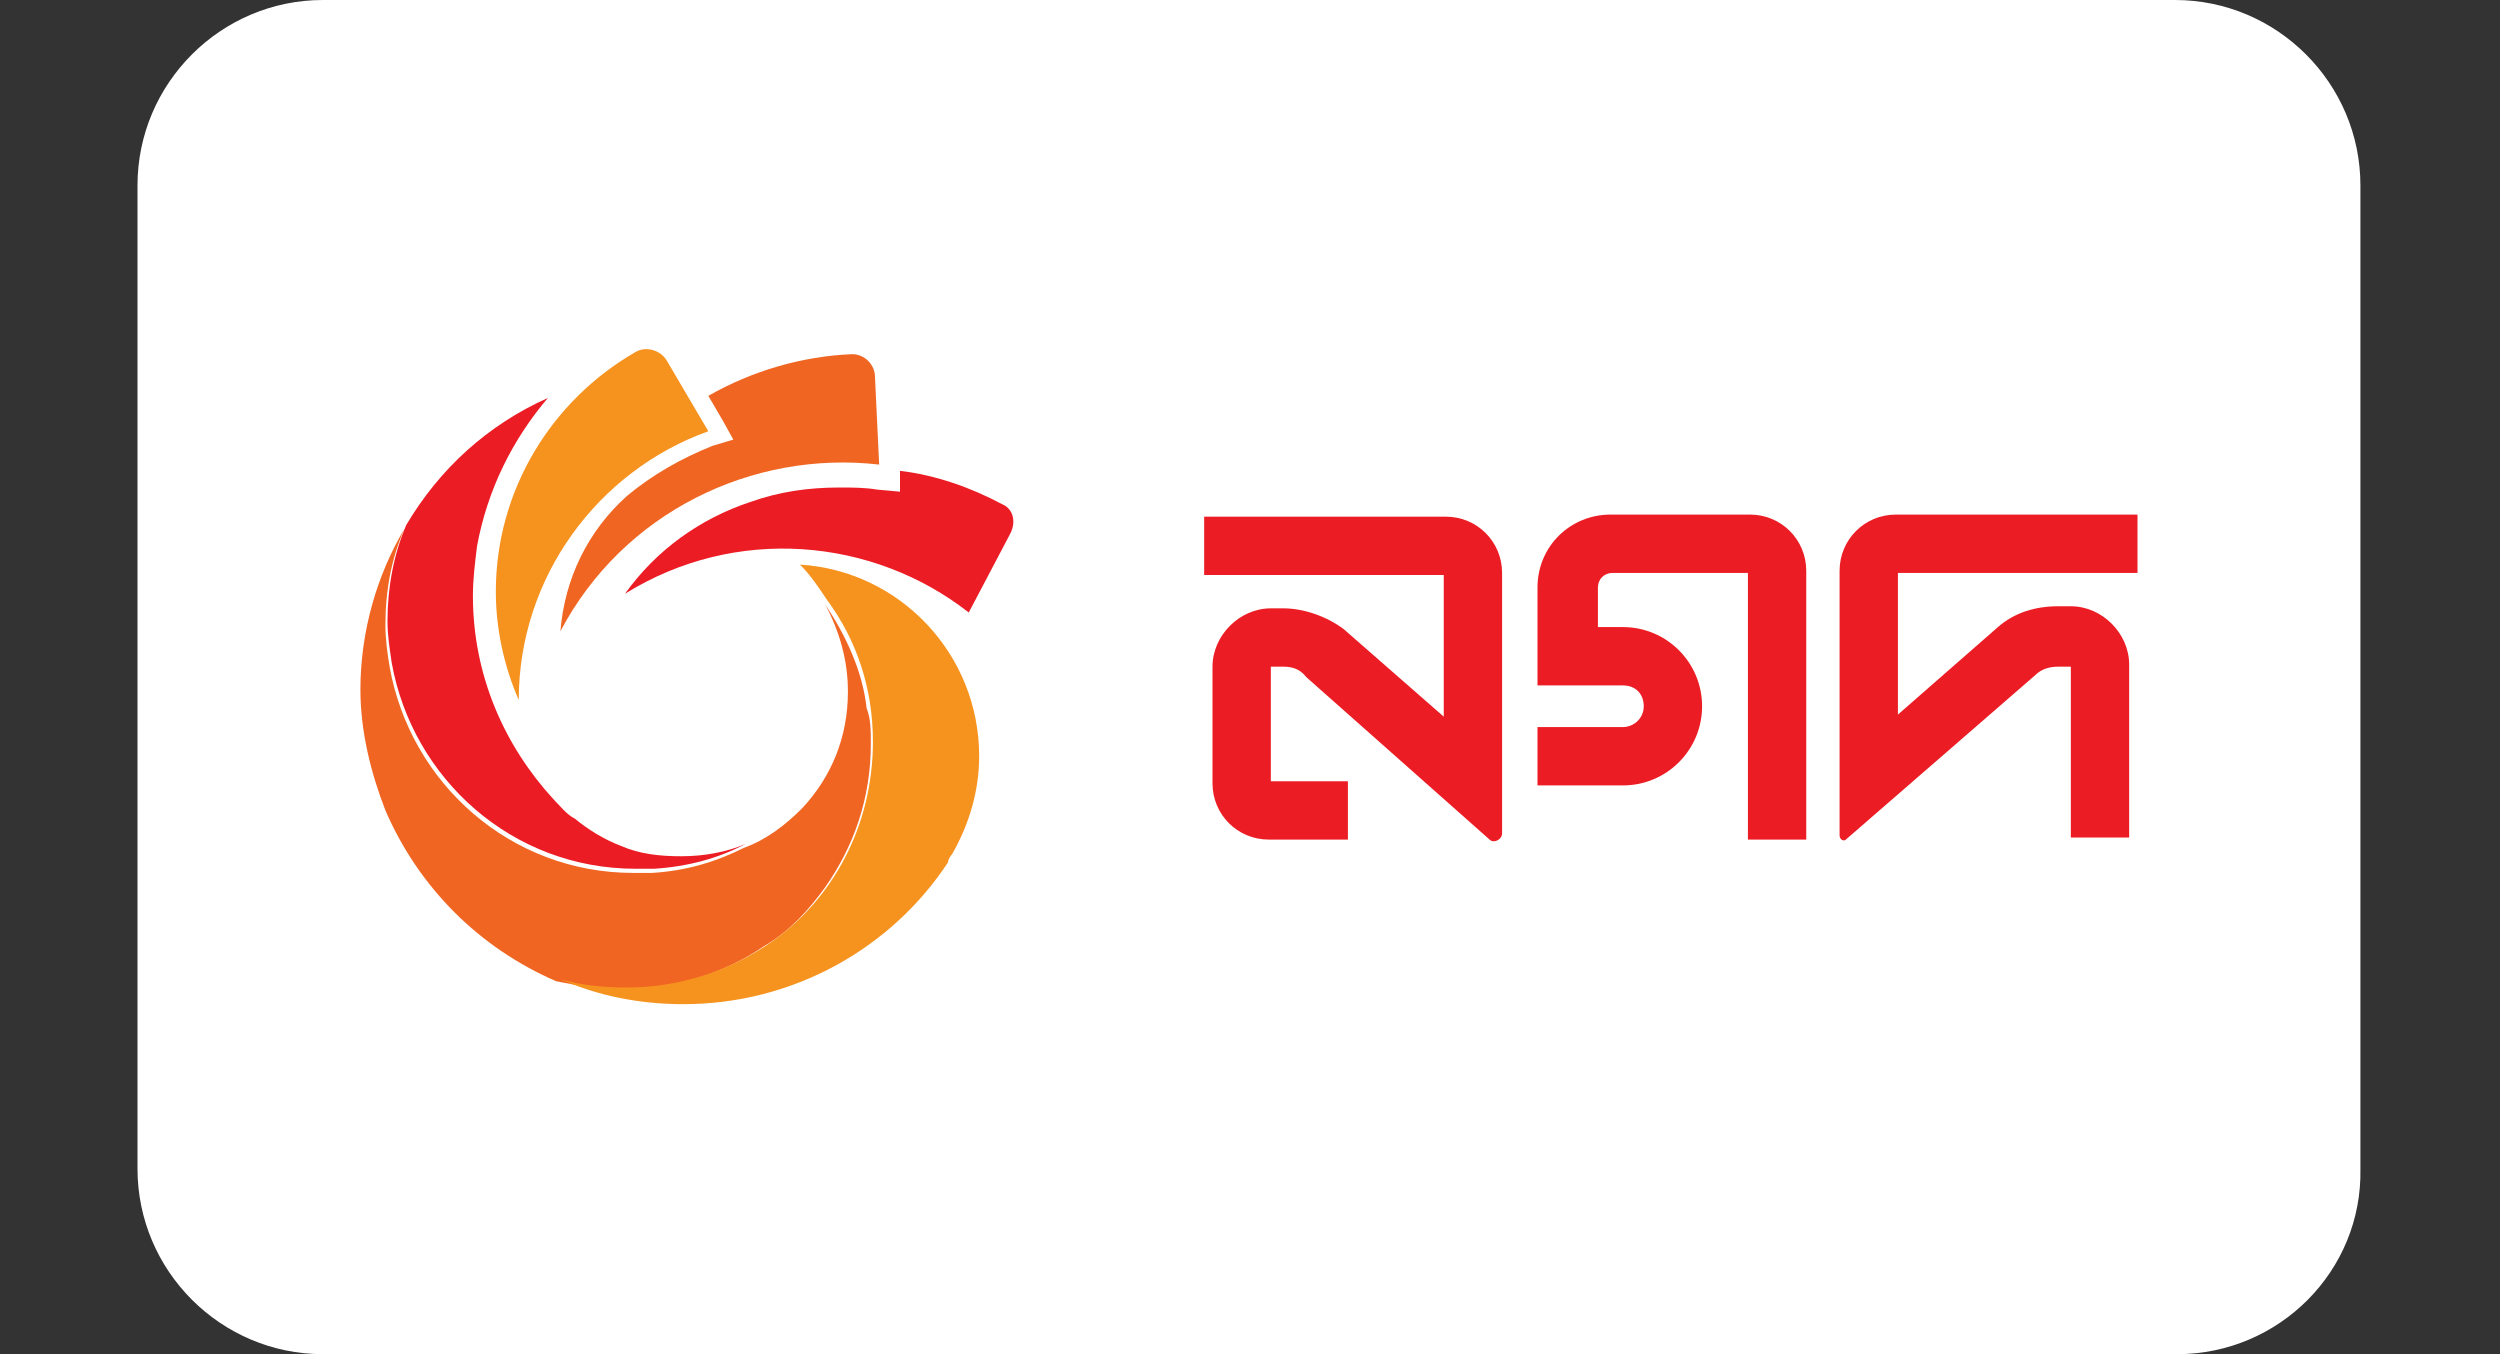 <svg xmlns="http://www.w3.org/2000/svg" xmlns:xlink="http://www.w3.org/1999/xlink" id="Layer_1" x="0px" y="0px" viewBox="0 0 120 65" style="enable-background:new 0 0 120 65;" xml:space="preserve"><rect x="0" y="0" width="120" height="65" fill="#333333" stroke="none"/> <style type="text/css"> .st0{fill-rule:evenodd;clip-rule:evenodd;fill:#FFFFFF;} .st1{fill:#EC1C24;} .st2{fill:#F6921E;} .st3{fill:#F16522;} </style> <g> <path class="st0" d="M104.5,65H15.5c-4.9,0-8.9-4-8.9-8.9V8.9c0-4.9,4-8.9,8.9-8.9h88.9c4.9,0,8.9,4,8.9,8.9v47.2 C113.4,61,109.4,65,104.5,65z"></path> <g> <g> <path class="st1" d="M48.1,24.2c-1.5-0.8-3.2-1.4-4.9-1.6l0,1l-1.1-0.1c-0.6-0.1-1.2-0.1-1.8-0.1c-1.5,0-2.9,0.2-4.3,0.7 c-2.4,0.8-4.5,2.3-6,4.4c0,0,0,0,0,0c5.3-3.3,11.9-2.7,16.5,0.9l2-3.8C48.8,25,48.6,24.4,48.1,24.2z"></path> <path class="st2" d="M34,20.7c-5.3,1.9-9.1,7-9.1,12.9c-0.7-1.6-1.1-3.4-1.1-5.2c0-4.9,2.7-9.2,6.7-11.5c0.5-0.3,1.2-0.1,1.5,0.4 L34,20.7z"></path> <path class="st3" d="M40.9,17c-2.4,0.1-4.8,0.8-6.9,2l0.7,1.2l0.5,0.9l-1,0.3c-1.5,0.6-2.9,1.4-4.1,2.4c-1.9,1.7-3,4-3.2,6.5 c0,0,0,0,0,0c3-5.7,9.2-8.7,15.3-8L42,18.1C42,17.5,41.5,17,40.9,17z"></path> <path class="st1" d="M35.8,40.5c-1.3,0.7-2.8,1.1-4.4,1.2c-0.3,0-0.6,0-0.9,0h0c-5.9,0-10.7-4.3-11.7-9.9c-0.1-0.7-0.2-1.3-0.2-2 c0-1.6,0.3-3.2,0.9-4.6c1.6-2.7,3.9-4.8,6.8-6.1c-1.7,2-2.9,4.4-3.4,7.1c-0.1,0.8-0.2,1.6-0.2,2.4c0,3.8,1.5,7.2,3.9,9.8 c0.3,0.3,0.6,0.7,1,0.9c0.6,0.5,1.4,1,2.2,1.3c0.9,0.4,1.9,0.5,2.9,0.5C33.8,41.1,34.9,40.9,35.8,40.5z"></path> <path class="st3" d="M41.8,35.7c0,2.6-0.8,4.9-2.2,6.9c-0.8,1.1-1.7,2.1-2.9,2.8c-1.9,1.3-4.3,2.1-6.8,2.1 c-1.1,0-2.2-0.2-3.2-0.4h0c-3.7-1.6-6.6-4.5-8.2-8.2l0,0c-0.7-1.8-1.2-3.8-1.2-5.8c0-2.8,0.8-5.5,2.1-7.7 c-0.6,1.4-0.9,2.9-0.9,4.6c0,0.7,0.1,1.4,0.2,2c1,5.6,5.8,9.9,11.7,9.9h0c0.3,0,0.6,0,0.9,0c1.6-0.1,3-0.5,4.4-1.2 c1.1-0.4,2-1.1,2.8-1.9c1.4-1.5,2.2-3.4,2.2-5.6c0-1.5-0.4-2.9-1.1-4.2c1,1.5,1.8,3.2,2,5C41.8,34.5,41.8,35.1,41.8,35.7z"></path> <path class="st2" d="M47,36.3c0,1.7-0.5,3.3-1.3,4.7c-0.1,0.1-0.2,0.3-0.2,0.4c0,0,0,0,0,0c-2.7,4.1-7.4,6.8-12.7,6.8 c-2.1,0-4.1-0.4-5.9-1.2c1,0.3,2.1,0.4,3.2,0.4c2.5,0,4.9-0.8,6.8-2.1c3.1-2.1,5-5.7,5-9.7c0-2.6-0.8-4.9-2.2-6.8 c-0.4-0.6-0.8-1.2-1.3-1.7C43.2,27.4,47,31.4,47,36.3z"></path> </g> <g> <g> <g> <path class="st1" d="M64.8,40.3h-3.9c-1.5,0-2.7-1.2-2.7-2.7V32c0-1.5,1.3-2.8,2.8-2.8h0.6c1,0,2.1,0.4,2.9,1l4.8,4.2v-6.8 H57.8v-2.8h11.6c1.5,0,2.7,1.2,2.7,2.7v12.5c0,0.3-0.4,0.5-0.6,0.3l-8.8-7.8C62.4,32.1,62,32,61.6,32H61v5.5h3.7V40.3z"></path> </g> <g> <path class="st1" d="M88.3,40.1V27.4c0-1.5,1.2-2.7,2.7-2.7h11.6v2.8H91.1v6.8l4.8-4.2c0.8-0.7,1.8-1,2.9-1h0.6 c1.5,0,2.8,1.3,2.8,2.8v8.3h-2.8V32h-0.6c-0.4,0-0.8,0.1-1.1,0.4l-9.1,7.9C88.5,40.4,88.3,40.3,88.3,40.1z"></path> </g> <g> <path class="st1" d="M86.7,40.3h-2.8V27.5h-6.5c-0.4,0-0.7,0.3-0.7,0.7v1.9h1.2c2.1,0,3.8,1.7,3.8,3.8c0,2.1-1.7,3.8-3.8,3.8 h-4.1v-2.8h4.1c0.5,0,1-0.4,1-1s-0.4-1-1-1h-4.1v-4.7c0-2,1.6-3.5,3.5-3.5H84c1.5,0,2.7,1.2,2.7,2.7V40.3z"></path> </g> </g> <path class="st1" d="M73.8,31.7"></path> </g> </g> </g> </svg>